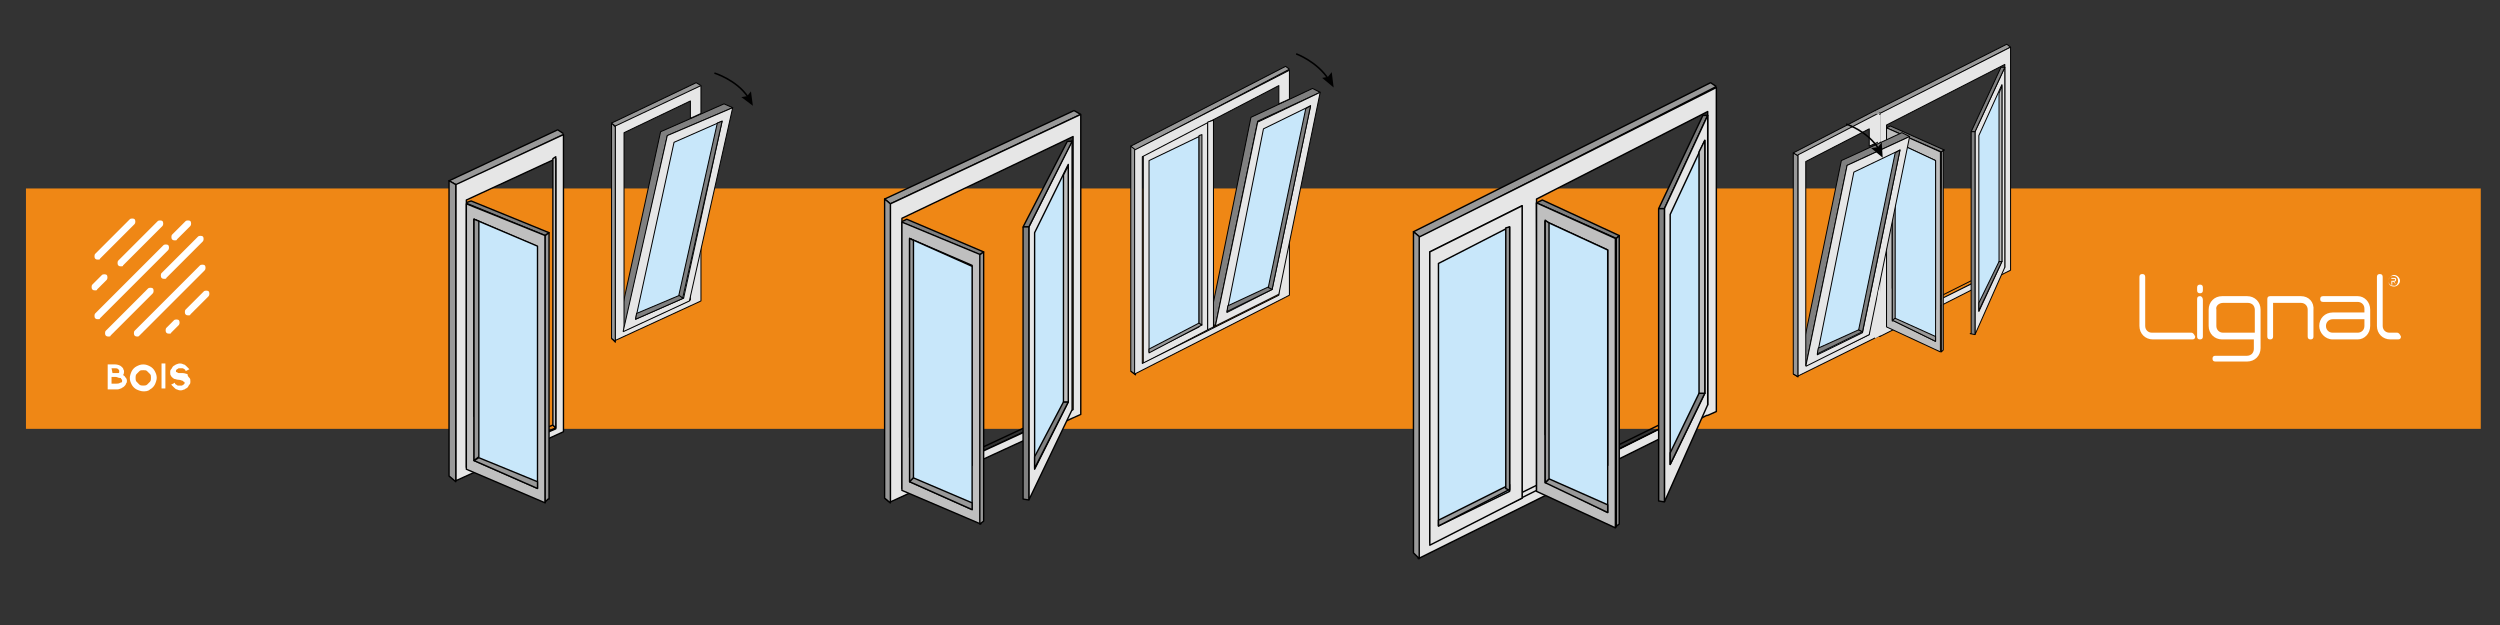 <?xml version="1.0" encoding="utf-8"?>
<!-- Generator: Adobe Illustrator 24.3.0, SVG Export Plug-In . SVG Version: 6.00 Build 0)  -->
<svg version="1.1" id="Calque_1" xmlns="http://www.w3.org/2000/svg" xmlns:xlink="http://www.w3.org/1999/xlink" x="0px" y="0px"
	 viewBox="0 0 260 65" style="enable-background:new 0 0 260 65;" xml:space="preserve">
<rect x="0" y="0" width="260" height="65" fill="#333333" stroke="none"/>
<style type="text/css">
	.st0{fill:#EF8715;}
	.st1{fill:none;}
	.st2{fill:#FFFFFF;}
	.st3{fill:none;stroke:#000000;stroke-width:0.145;stroke-linejoin:round;}
	.st4{fill:#999999;stroke:#000000;stroke-width:0.145;stroke-linejoin:round;}
	.st5{fill:#808080;stroke:#000000;stroke-width:0.145;stroke-linejoin:round;}
	.st6{fill:#E6E6E6;stroke:#000000;stroke-width:0.145;stroke-linejoin:round;}
	.st7{fill:#BFBFBF;stroke:#000000;stroke-width:0.145;stroke-linejoin:round;}
	.st8{fill:#C8E7FA;stroke:#000000;stroke-width:0.145;stroke-linejoin:round;}
	.st9{fill:none;stroke:#000000;stroke-width:0.144;stroke-linejoin:round;}
	.st10{fill:#999999;stroke:#000000;stroke-width:0.144;stroke-linejoin:round;}
	.st11{fill:#808080;stroke:#000000;stroke-width:0.144;stroke-linejoin:round;}
	.st12{fill:#E6E6E6;stroke:#000000;stroke-width:0.144;stroke-linejoin:round;}
	.st13{fill:#BFBFBF;stroke:#000000;stroke-width:0.144;stroke-linejoin:round;}
	.st14{fill:#C8E7FA;stroke:#000000;stroke-width:0.144;stroke-linejoin:round;}
	.st15{fill:#999999;stroke:#000000;stroke-width:0.15;stroke-linejoin:round;}
	.st16{fill:#E6E6E6;stroke:#000000;stroke-width:0.15;stroke-linejoin:round;}
	.st17{fill:none;stroke:#000000;stroke-width:0.15;stroke-linejoin:round;}
	.st18{fill:#C8E7FA;stroke:#000000;stroke-width:0.15;stroke-linejoin:round;}
	.st19{fill:#808080;stroke:#000000;stroke-width:0.15;stroke-linejoin:round;}
	.st20{fill:#BFBFBF;stroke:#000000;stroke-width:0.15;stroke-linejoin:round;}
	.st21{fill:#999999;stroke:#000000;stroke-width:0.105;stroke-linejoin:round;}
	.st22{fill:none;stroke:#000000;stroke-width:0.105;stroke-linejoin:round;}
	.st23{fill:#808080;stroke:#000000;stroke-width:0.105;stroke-linejoin:round;}
	.st24{fill:#E6E6E6;stroke:#000000;stroke-width:0.105;stroke-linejoin:round;}
	.st25{fill:#C8E7FA;stroke:#000000;stroke-width:0.105;stroke-linejoin:round;}
	.st26{fill:none;stroke:#000000;stroke-width:0.165;stroke-linejoin:round;}
	.st27{fill:#E6E6E6;stroke:#000000;stroke-width:0.106;stroke-linejoin:round;}
	.st28{fill:none;stroke:#000000;stroke-width:0.106;stroke-linejoin:round;}
	.st29{fill:#C8E7FA;stroke:#000000;stroke-width:0.106;stroke-linejoin:round;}
	.st30{fill:#999999;stroke:#000000;stroke-width:0.106;stroke-linejoin:round;}
	.st31{fill:#808080;stroke:#000000;stroke-width:0.106;stroke-linejoin:round;}
	.st32{fill:none;stroke:#000000;stroke-width:0.166;stroke-linejoin:round;}
	.st33{fill:none;stroke:#000000;stroke-width:0.104;stroke-linejoin:round;}
	.st34{fill:#999999;stroke:#000000;stroke-width:0.104;stroke-linejoin:round;}
	.st35{fill:#808080;stroke:#000000;stroke-width:0.104;stroke-linejoin:round;}
	.st36{fill:#E6E6E6;stroke:#000000;stroke-width:0.104;stroke-linejoin:round;}
	.st37{fill:#BFBFBF;stroke:#000000;stroke-width:0.104;stroke-linejoin:round;}
	.st38{fill:#C8E7FA;stroke:#000000;stroke-width:0.104;stroke-linejoin:round;}
	.st39{fill:#999999;stroke:#000000;stroke-width:0.104;stroke-linejoin:round;}
	.st40{fill:none;stroke:#000000;stroke-width:0.104;stroke-linejoin:round;}
	.st41{fill:#808080;stroke:#000000;stroke-width:0.104;stroke-linejoin:round;}
	.st42{fill:#E6E6E6;stroke:#000000;stroke-width:0.104;stroke-linejoin:round;}
	.st43{fill:#C8E7FA;stroke:#000000;stroke-width:0.104;stroke-linejoin:round;}
	.st44{fill:none;stroke:#000000;stroke-width:0.164;stroke-linejoin:round;}
	.st45{fill:#999999;}
	.st46{fill:#E6E6E6;}
</style>
<rect x="2.7" y="19.6" class="st0" width="255.3" height="25"/>
<g>
	<g>
		<g>
			<g>
				<line class="st1" x1="10.2" y1="26.7" x2="13.8" y2="23.1"/>
				<path class="st2" d="M10.2,27c-0.1,0-0.2,0-0.3-0.1s-0.1-0.4,0-0.5l3.6-3.6c0.1-0.1,0.4-0.1,0.5,0s0.1,0.4,0,0.5l-3.6,3.6
					C10.4,27,10.3,27,10.2,27z"/>
			</g>
		</g>
		<g>
			<g>
				<line class="st1" x1="9.9" y1="29.9" x2="10.9" y2="28.9"/>
				<path class="st2" d="M9.9,30.2c-0.1,0-0.2,0-0.3-0.1s-0.1-0.4,0-0.5l1-1c0.1-0.1,0.4-0.1,0.5,0s0.1,0.4,0,0.5l-1,1
					C10.1,30.2,10,30.2,9.9,30.2z"/>
			</g>
		</g>
		<g>
			<g>
				<line class="st1" x1="12.6" y1="27.4" x2="16.8" y2="23.2"/>
				<path class="st2" d="M12.6,27.7c-0.1,0-0.2,0-0.3-0.1s-0.1-0.4,0-0.5l4.1-4.1c0.1-0.1,0.4-0.1,0.5,0s0.1,0.4,0,0.5l-4.1,4.1
					C12.8,27.7,12.7,27.7,12.6,27.7z"/>
			</g>
		</g>
		<g>
			<g>
				<line class="st1" x1="10.2" y1="32.9" x2="17.3" y2="25.7"/>
				<path class="st2" d="M10.2,33.2c-0.1,0-0.2,0-0.3-0.1s-0.1-0.4,0-0.5l7.1-7.1c0.1-0.1,0.4-0.1,0.5,0s0.1,0.4,0,0.5l-7.1,7.1
					C10.4,33.2,10.3,33.2,10.2,33.2z"/>
			</g>
		</g>
		<g>
			<g>
				<line class="st1" x1="18.2" y1="24.6" x2="19.6" y2="23.3"/>
				<path class="st2" d="M18.2,25c-0.1,0-0.2,0-0.3-0.1c-0.1-0.1-0.1-0.4,0-0.5l1.4-1.4c0.1-0.1,0.4-0.1,0.5,0s0.1,0.4,0,0.5
					l-1.4,1.4C18.4,25,18.3,25,18.2,25z"/>
			</g>
		</g>
		<g>
			<g>
				<line class="st1" x1="11.3" y1="34.6" x2="15.7" y2="30.3"/>
				<path class="st2" d="M11.3,35c-0.1,0-0.2,0-0.3-0.1s-0.1-0.4,0-0.5l4.4-4.4c0.1-0.1,0.4-0.1,0.5,0s0.1,0.4,0,0.5l-4.4,4.4
					C11.5,35,11.4,35,11.3,35z"/>
			</g>
		</g>
		<g>
			<g>
				<line class="st1" x1="17.1" y1="28.6" x2="20.9" y2="24.9"/>
				<path class="st2" d="M17.1,29c-0.1,0-0.2,0-0.3-0.1c-0.1-0.1-0.1-0.4,0-0.5l3.8-3.8c0.1-0.1,0.4-0.1,0.5,0s0.1,0.4,0,0.5
					l-3.8,3.8C17.3,29,17.2,29,17.1,29z"/>
			</g>
		</g>
		<g>
			<g>
				<line class="st1" x1="14.3" y1="34.6" x2="21" y2="27.9"/>
				<path class="st2" d="M14.3,35c-0.1,0-0.2,0-0.3-0.1s-0.1-0.4,0-0.5l6.8-6.8c0.1-0.1,0.4-0.1,0.5,0s0.1,0.4,0,0.5l-6.8,6.8
					C14.4,35,14.4,35,14.3,35z"/>
			</g>
		</g>
		<g>
			<g>
				<line class="st1" x1="17.6" y1="34.4" x2="18.5" y2="33.5"/>
				<path class="st2" d="M17.6,34.7c-0.1,0-0.2,0-0.3-0.1c-0.1-0.1-0.1-0.4,0-0.5l0.8-0.8c0.1-0.1,0.4-0.1,0.5,0s0.1,0.4,0,0.5
					l-0.8,0.8C17.8,34.7,17.7,34.7,17.6,34.7z"/>
			</g>
		</g>
		<g>
			<g>
				<line class="st1" x1="19.6" y1="32.4" x2="21.6" y2="30.5"/>
				<path class="st2" d="M19.6,32.8c-0.1,0-0.2,0-0.3-0.1c-0.1-0.1-0.1-0.4,0-0.5l1.9-1.9c0.1-0.1,0.4-0.1,0.5,0s0.1,0.4,0,0.5
					l-1.9,1.9C19.8,32.8,19.7,32.8,19.6,32.8z"/>
			</g>
		</g>
	</g>
	<g>
		<path class="st2" d="M13.2,39.6c0,0.1,0,0.2-0.1,0.3c0,0.1-0.1,0.2-0.2,0.3c-0.1,0.1-0.2,0.1-0.3,0.2c-0.1,0-0.2,0.1-0.4,0.1h-1
			v-2.6H12c0.2,0,0.5,0.1,0.6,0.2c0.1,0.1,0.1,0.1,0.2,0.2c0,0.1,0.1,0.2,0.1,0.3s0,0.3-0.1,0.4l0,0c0.1,0.1,0.2,0.1,0.2,0.2
			C13.1,39.3,13.2,39.4,13.2,39.6z M11.7,38.8h0.4c0.1,0,0.1,0,0.1,0h0.1c0.1,0,0.1-0.1,0.1-0.1v-0.1c0-0.1,0-0.1-0.1-0.2
			c-0.1-0.1-0.2-0.1-0.3-0.1h-0.4L11.7,38.8L11.7,38.8z M12.7,39.6c0-0.1,0-0.1-0.1-0.2c0-0.1-0.1-0.1-0.2-0.1
			c-0.1,0-0.2-0.1-0.4-0.1h-0.4v0.7h0.5c0.1,0,0.3,0,0.4-0.1C12.7,39.8,12.7,39.7,12.7,39.6z"/>
		<path class="st2" d="M14.9,40.7c-0.2,0-0.5-0.1-0.7-0.2c-0.2-0.1-0.4-0.3-0.5-0.5s-0.2-0.4-0.2-0.7c0-0.2,0.1-0.5,0.2-0.7
			c0.1-0.2,0.3-0.4,0.5-0.5s0.4-0.2,0.7-0.2s0.5,0.1,0.7,0.2c0.2,0.1,0.4,0.3,0.5,0.5c0.1,0.2,0.2,0.4,0.2,0.7
			c0,0.2-0.1,0.5-0.2,0.7s-0.3,0.4-0.5,0.5C15.4,40.7,15.1,40.7,14.9,40.7z M14.9,38.5c-0.2,0-0.3,0-0.4,0.1
			c-0.1,0.1-0.2,0.2-0.3,0.3s-0.1,0.3-0.1,0.4s0,0.3,0.1,0.4c0.1,0.1,0.2,0.2,0.3,0.3s0.3,0.1,0.4,0.1s0.3,0,0.4-0.1
			c0.1-0.1,0.2-0.2,0.3-0.3s0.1-0.3,0.1-0.4c0-0.2,0-0.3-0.1-0.4c-0.1-0.1-0.2-0.2-0.3-0.3C15.2,38.5,15.1,38.5,14.9,38.5z"/>
		<path class="st2" d="M16.8,40.4v-2.6h0.4v2.6H16.8z"/>
		<path class="st2" d="M19.7,39.3c0.1,0.1,0.1,0.2,0.1,0.4c0,0.1,0,0.2-0.1,0.3s-0.1,0.2-0.2,0.3s-0.2,0.1-0.3,0.2
			c-0.1,0-0.2,0.1-0.4,0.1c-0.1,0-0.2,0-0.4-0.1c-0.1,0-0.2-0.1-0.3-0.2c-0.1-0.1-0.2-0.2-0.3-0.3l0.4-0.2v0.1l0.1,0.1
			c0.1,0,0.1,0.1,0.2,0.1s0.1,0,0.2,0s0.1,0,0.2,0S19,40,19.1,40c0.1-0.1,0.1-0.1,0.1-0.2c0,0,0-0.1-0.1-0.1L19,39.6
			c-0.1,0-0.2-0.1-0.4-0.1c-0.2,0-0.4-0.1-0.5-0.1c-0.1-0.1-0.3-0.2-0.3-0.3c-0.1-0.1-0.1-0.2-0.1-0.4c0-0.1,0-0.2,0.1-0.3
			s0.1-0.2,0.2-0.3s0.2-0.1,0.3-0.2c0.1,0,0.2-0.1,0.4-0.1c0.1,0,0.2,0,0.4,0.1c0.1,0,0.2,0.1,0.3,0.2c0.1,0.1,0.2,0.2,0.3,0.3
			l-0.4,0.2c0-0.1,0-0.1-0.1-0.2c-0.1,0-0.1-0.1-0.2-0.1s-0.1,0-0.2,0s-0.1,0-0.2,0s-0.1,0.1-0.2,0.1c-0.1,0.1-0.1,0.1-0.1,0.2
			c0,0.1,0,0.1,0.1,0.1c0,0,0.1,0.1,0.2,0.1c0,0,0.1,0,0.2,0s0.1,0,0.2,0c0.2,0,0.4,0.1,0.5,0.1C19.5,39.1,19.6,39.2,19.7,39.3z"/>
	</g>
</g>
<g>
	<g>
		<path class="st2" d="M248.4,29.2c0-0.3,0.3-0.6,0.6-0.6c0.3,0,0.6,0.3,0.6,0.6c0,0.3-0.3,0.6-0.6,0.6
			C248.6,29.8,248.4,29.6,248.4,29.2z M249.4,29.2c0-0.3-0.2-0.5-0.5-0.5c-0.3,0-0.5,0.2-0.5,0.5c0,0.3,0.2,0.5,0.5,0.5
			C249.2,29.8,249.4,29.5,249.4,29.2z M249.2,29.6L249.2,29.6l-0.3-0.3h-0.1v0.3h-0.1v-0.7h0.3c0.2,0,0.2,0.1,0.2,0.2
			c0,0.1-0.1,0.2-0.2,0.2L249.2,29.6z M248.9,29.2c0.1,0,0.2,0,0.2-0.1c0-0.1-0.1-0.1-0.2-0.1h-0.2v0.2H248.9z"/>
	</g>
	<path class="st2" d="M227.9,34.6h-4.1c-0.4,0-0.7-0.3-0.7-0.7v-5.1c0-0.2-0.1-0.3-0.3-0.3c-0.2,0-0.3,0.1-0.3,0.3v5.1
		c0,0.8,0.6,1.4,1.4,1.4h4.1c0.2,0,0.3-0.1,0.3-0.3C228.2,34.8,228.1,34.6,227.9,34.6z"/>
	<g>
		<path class="st2" d="M228.8,30.8c-0.2,0-0.3,0.1-0.3,0.3V35c0,0.2,0.1,0.3,0.3,0.3c0.2,0,0.3-0.1,0.3-0.3v-3.8
			C229.1,31,229,30.8,228.8,30.8z"/>
		<path class="st2" d="M228.8,29.6c-0.2,0-0.3,0.1-0.3,0.3v0.3c0,0.2,0.1,0.3,0.3,0.3c0.2,0,0.3-0.1,0.3-0.3v-0.3
			C229.1,29.7,229,29.6,228.8,29.6z"/>
	</g>
	<path class="st2" d="M233.7,30.8h-2.6c-0.8,0-1.4,0.6-1.4,1.4v1.7c0,0.8,0.6,1.4,1.4,1.4h3.3v1c0,0.2-0.1,0.4-0.2,0.5
		c-0.1,0.1-0.3,0.2-0.5,0.2h-3.3c-0.2,0-0.3,0.1-0.3,0.3c0,0.2,0.1,0.3,0.3,0.3h3.3c0.8,0,1.4-0.6,1.4-1.4v-4
		C235.1,31.4,234.5,30.8,233.7,30.8z M231.2,31.5h2.6c0.2,0,0.4,0.1,0.5,0.2c0.1,0.1,0.2,0.3,0.2,0.5v2.4h-3.3
		c-0.4,0-0.7-0.3-0.7-0.7v-1.7C230.4,31.8,230.8,31.5,231.2,31.5z"/>
	<path class="st2" d="M239.3,30.8l-3.2,0c-0.2,0-0.3,0.1-0.3,0.3V35c0,0.2,0.1,0.3,0.3,0.3c0.2,0,0.3-0.1,0.3-0.3v-3.5h2.9
		c0.4,0,0.7,0.3,0.7,0.7V35c0,0.2,0.1,0.3,0.3,0.3c0.2,0,0.3-0.1,0.3-0.3v-2.7C240.7,31.4,240.1,30.8,239.3,30.8z"/>
	<path class="st2" d="M245.2,30.8h-3.6c-0.2,0-0.3,0.1-0.3,0.3c0,0.2,0.1,0.3,0.3,0.3h3.6c0.4,0,0.7,0.3,0.7,0.7v0.4h-3.3
		c-0.8,0-1.4,0.6-1.4,1.4c0,0.7,0.6,1.4,1.4,1.4h2.6c0.7,0,1.3-0.6,1.3-1.4v-1.7C246.5,31.4,245.9,30.8,245.2,30.8z M245.2,34.6
		h-2.6c-0.4,0-0.7-0.3-0.7-0.7c0-0.4,0.3-0.7,0.7-0.7h3.3v0.7C245.9,34.3,245.6,34.6,245.2,34.6z"/>
	<path class="st2" d="M249.3,34.6h-0.8c-0.4,0-0.7-0.3-0.7-0.7v-5.1c0-0.2-0.1-0.3-0.3-0.3c-0.2,0-0.3,0.1-0.3,0.3v5.1
		c0,0.8,0.6,1.4,1.4,1.4h0.8c0.2,0,0.3-0.1,0.3-0.3C249.6,34.8,249.5,34.6,249.3,34.6z"/>
</g>
<g>
	<polygon class="st3" points="111,42.4 94.5,50.1 94.5,50.3 94.8,50.4 111,42.8 	"/>
	<polyline class="st4" points="112.4,11.9 92.6,21.2 92,20.7 111.7,11.5 112.4,11.9 	"/>
	<line class="st3" x1="93.7" y1="23.1" x2="93.7" y2="46.9"/>
	<polygon class="st5" points="101.9,26.5 93.7,23.1 94.3,22.8 102.3,26.2 	"/>
	<path class="st6" d="M93.8,50.8V22.7l17.8-8.5v28.4L93.8,50.8L93.8,50.8z M111.5,43.5l0.9-0.4l0,0V11.9l0,0l-19.8,9.3l0,0v31
		L111.5,43.5L111.5,43.5z"/>
	<polyline class="st6" points="107,52 107,23.6 111.5,14.6 111.5,42.6 107,52 	"/>
	<line class="st3" x1="92" y1="51.8" x2="92.6" y2="52.3"/>
	<line class="st3" x1="95" y1="25" x2="95" y2="45.3"/>
	<line class="st3" x1="106.9" y1="23.6" x2="106.4" y2="23.6"/>
	<polygon class="st5" points="106.4,23.6 111,14.7 111.5,14.7 107,23.6 	"/>
	<polygon class="st4" points="92.6,52.3 92.6,21.2 92,20.7 92,51.8 	"/>
	<g>
		<path class="st7" d="M93.8,23.1V51l8.2,3.5v-28L93.8,23.1z M94.6,45.5V24.8l0,0l0,0l0,0l6.5,2.8v20.8l0,0L94.6,45.5z"/>
	</g>
	<polygon class="st8" points="101.1,53 101.1,27.7 94.6,24.8 94.6,50.1 	"/>
	<polygon class="st4" points="95,49.7 95,25 94.6,24.8 94.6,50.1 	"/>
	<polygon class="st4" points="101.1,53 101.1,52.3 95,49.7 94.6,50.1 	"/>
	<polyline class="st5" points="106.4,23.6 107,23.6 107,52 107,52 106.4,51.9 106.4,51.9 106.4,23.6 	"/>
	<polygon class="st8" points="107.6,48.8 107.6,24.2 107.6,24.2 111.1,17.1 111.1,41.8 	"/>
	<polygon class="st5" points="110.6,41.8 107.6,47.5 107.6,48.7 111.1,41.8 	"/>
	<polygon class="st7" points="110.6,37.4 110.6,18.2 111.1,17.2 111.1,41.8 110.6,41.8 	"/>
	<polygon class="st4" points="101.9,54.5 102.3,54.2 102.3,54.2 102.3,26.2 102.3,26.2 101.9,26.5 	"/>
</g>
<g>
	<polygon class="st9" points="57.5,44.2 49.3,47.8 49.3,48.1 49.6,48.2 57.8,44.5 	"/>
	<polyline class="st10" points="47.4,19.2 46.7,18.8 58,13.5 58.6,13.9 	"/>
	<line class="st9" x1="48.5" y1="21.1" x2="48.5" y2="44.7"/>
	<polygon class="st11" points="56.7,24.5 48.4,21.1 49,20.9 57.1,24.2 	"/>
	<path class="st12" d="M48.5,48.6V20.8l9.3-4.3v28.1L48.5,48.6L48.5,48.6z M58.6,44.9V14l-11.2,5.2l0,0V50L58.6,44.9z"/>
	<line class="st9" x1="46.7" y1="49.5" x2="47.4" y2="50"/>
	<line class="st9" x1="49.8" y1="23" x2="49.8" y2="43.1"/>
	<polygon class="st10" points="47.4,50.1 47.4,19.2 46.7,18.8 46.7,49.5 	"/>
	<g>
		<path class="st13" d="M48.5,21.2v27.6l8.2,3.5V24.5L48.5,21.2z M49.3,43.3V22.8l0,0l0,0l0,0l6.5,2.8v20.6l0,0L49.3,43.3z"/>
	</g>
	<polygon class="st14" points="55.9,50.8 55.9,25.6 49.3,22.8 49.3,47.9 	"/>
	<polygon class="st10" points="49.8,47.5 49.8,23 49.3,22.8 49.3,47.9 	"/>
	<polygon class="st10" points="55.9,50.8 55.9,50.1 49.8,47.6 49.3,47.9 	"/>
	<polygon class="st13" points="57.8,44.5 57.8,16.3 57.5,16.5 57.5,44.2 	"/>
	<polygon class="st10" points="56.7,52.2 57,51.9 57.1,51.9 57.1,24.2 57.1,24.2 56.7,24.5 	"/>
</g>
<g>
	<polyline class="st15" points="178.5,9 147.7,24.7 147,24.1 177.9,8.6 178.5,9 	"/>
	<path class="st16" d="M178.5,9.1l-19.8,10l-11.2,5.6v33.4l30-14.9h0.1l0.9-0.4l0,0V9.1L178.5,9.1z M158.3,51.8l-9.5,4.6h-0.1V26.2
		l9.6-4.8V51.8z M177.6,42.1l-17.7,8.8h-0.1V20.7l17.8-9.1V42.1z"/>
	<polygon class="st15" points="147.6,58.1 147.6,24.6 147,24.1 147,57.5 	"/>
	<polygon class="st17" points="177.2,41.9 156.9,51.9 157.2,52.3 177.2,42.3 	"/>
	<line class="st17" x1="159.8" y1="21.1" x2="159.9" y2="46.7"/>
	<line class="st17" x1="161.1" y1="23.2" x2="161.1" y2="45"/>
	<line class="st17" x1="148.7" y1="26.7" x2="148.7" y2="52.3"/>
	<line class="st17" x1="150" y1="28.7" x2="150" y2="50.6"/>
	<g>
		<path class="st16" d="M148.7,26.2v30.5l9.6-4.9V21.4L148.7,26.2z"/>
	</g>
	<polygon class="st18" points="157,51.1 157,23.6 149.6,27.4 149.6,54.7 	"/>
	<polygon class="st15" points="157,50.9 157,50.4 149.6,54.1 149.6,54.7 	"/>
	<polygon class="st19" points="168.1,24.8 159.8,21.1 160.4,20.8 168.4,24.5 	"/>
	<g>
		<path class="st20" d="M159.8,21.1v30l8.2,3.8V24.8L159.8,21.1z M160.7,45.2V23l0,0l0,0l0,0l6.5,3v22.4l0,0L160.7,45.2z"/>
	</g>
	<polygon class="st18" points="167.2,53.3 167.2,26 160.7,23 160.7,50.1 	"/>
	<polygon class="st15" points="167.2,53.3 167.2,52.5 161.1,49.8 160.7,50.2 	"/>
	<polygon class="st15" points="168,54.8 168.4,54.5 168.4,54.5 168.4,24.5 168.4,24.5 168.1,24.8 168.1,54.8 	"/>
	<polygon class="st15" points="161.1,49.8 161.1,23.2 160.7,22.9 160.7,50.2 	"/>
	<g>
		<line class="st17" x1="173.1" y1="21.7" x2="172.5" y2="21.7"/>
		<polygon class="st19" points="172.5,21.7 177.1,12 177.6,12 173.1,21.7 		"/>
		<polyline class="st16" points="173.1,52.2 173.1,21.7 177.6,12 177.6,42.1 173.1,52.2 		"/>
		<polyline class="st19" points="172.5,21.7 173.1,21.7 173.1,52.2 173.1,52.2 172.5,52.1 172.5,52.1 172.5,21.7 		"/>
		<polygon class="st18" points="173.7,48.3 173.7,22.3 173.7,22.3 177.3,14.6 177.3,40.9 		"/>
		<polygon class="st19" points="176.7,40.9 173.7,47.1 173.7,48.3 177.3,40.9 		"/>
		<polygon class="st20" points="176.7,36.4 176.7,15.8 177.3,14.6 177.3,40.9 176.7,40.9 		"/>
	</g>
	<polygon class="st15" points="157,51 157,23.6 156.6,23.7 156.6,50.8 	"/>
</g>
<g>
	<polygon class="st21" points="64,35.6 64,13.2 63.6,12.8 63.6,35.2 	"/>
	<line class="st22" x1="63.6" y1="35.2" x2="64" y2="35.5"/>
	<polygon class="st23" points="76.2,11.2 69.4,14.1 64.9,34.5 64.3,33.9 68.7,13.7 75.3,10.8 	"/>
	<polyline class="st21" points="72.9,9 64.1,13.2 63.6,12.8 72.4,8.6 72.9,8.9 72.9,8.9 	"/>
	<path class="st24" d="M72.9,24.8l-1.1,5.1v1.3l-6.9,3.2l0,0V13.8l6.9-3.3v1.8l1.1-0.5V8.9L64,13.1v22.3l8.9-4.1V24.8z"/>
	<polyline class="st24" points="64.8,34.5 69.4,14.1 76.2,11.2 71.7,31.3 64.8,34.5 	"/>
	<polygon class="st25" points="75.1,12.6 70.1,14.8 66.1,33.2 71.1,31 	"/>
	<polygon class="st23" points="66.2,32.6 70.7,30.7 71.1,31 66.1,33.2 	"/>
	<polygon class="st23" points="75.1,12.6 74.6,12.8 70.6,30.7 71,31 	"/>
	<g>
		<g>
			<path class="st26" d="M74.3,7.6c0,0,2.3,0.7,3.5,2.5"/>
			<g>
				<polygon points="77.1,10.1 77.7,10 78.1,9.5 78.3,11 				"/>
			</g>
		</g>
	</g>
</g>
<g>
	<rect x="125.3" y="12.4" class="st27" width="0.9" height="22.1"/>
	<g>
		<line class="st28" x1="119.8" y1="17.9" x2="119.8" y2="33.5"/>
		<g>
			<path class="st27" d="M118.9,16.1v21.7l6.7-3.5V12.6L118.9,16.1z"/>
		</g>
		<polygon class="st29" points="124.7,34 124.7,14.2 119.5,16.7 119.5,36.6 		"/>
		<polygon class="st30" points="125,33.8 124.7,33.6 119.5,36.3 119.5,36.7 		"/>
		<polygon class="st30" points="125,33.8 125,14 124.7,14.1 124.7,33.6 		"/>
	</g>
	<polygon class="st30" points="118.1,39 118.1,15.5 117.6,15.2 117.6,38.6 	"/>
	<line class="st28" x1="117.6" y1="38.6" x2="118" y2="38.9"/>
	<polygon class="st31" points="137.3,9.6 130.8,12.6 126.4,33.9 125.8,33.4 130.1,12.2 136.5,9.2 	"/>
	<polyline class="st30" points="134.1,7.2 118.1,15.6 117.6,15.2 133.7,6.9 134.1,7.2 134.1,7.2 	"/>
	<path class="st27" d="M134.1,23.9l-1.1,5.4v1.4l-14.2,7.1l0,0V16.3L133,8.9v1.9l1.1-0.5v-3L118,15.6v23.3l16.1-8.2L134.1,23.9z"/>
	<polygon class="st27" points="126.4,33.9 130.8,12.7 137.3,9.6 133,30.6 	"/>
	<polygon class="st29" points="136.3,11 131.4,13.4 127.6,32.5 132.3,30.1 	"/>
	<polygon class="st31" points="127.7,31.8 132,29.8 132.3,30.1 127.6,32.4 	"/>
	<polygon class="st31" points="136.3,11 135.8,11.3 131.9,29.9 132.3,30.1 	"/>
	<g>
		<g>
			<path class="st32" d="M134.8,5.6c0,0,2.2,0.8,3.4,2.7"/>
			<g>
				<polygon points="137.5,8.1 138.1,8 138.5,7.5 138.7,9.1 				"/>
			</g>
		</g>
	</g>
	<polyline class="st27" points="126.4,33.9 125.6,34.3 125.6,12.7 126.2,12.5 126.2,34 	"/>
</g>
<g>
	<g>
		<polygon class="st33" points="208.2,27.6 196.8,33.3 196.8,33.5 197,33.6 208.2,27.9 		"/>
		<polyline class="st34" points="209.1,4.9 195.5,11.9 195,11.5 208.7,4.6 209.1,4.9 		"/>
		<line class="st33" x1="196.2" y1="13.3" x2="196.2" y2="31"/>
		<polygon class="st35" points="201.9,15.8 196.2,13.3 196.6,13.1 202.2,15.6 		"/>
		<path class="st36" d="M196.2,33.9l0-20.9l12.3-6.3v21.1L196.2,33.9L196.2,33.9z M208.5,28.4l0.6-0.3h0V4.9h0l-13.6,6.9v0V35
			L208.5,28.4L208.5,28.4z"/>
		<polyline class="st36" points="205.4,34.8 205.4,13.7 208.5,7 208.5,27.8 205.4,34.8 		"/>
		<line class="st33" x1="195" y1="34.6" x2="195.5" y2="35"/>
		<line class="st35" x1="197.1" y1="14.7" x2="197.1" y2="29.8"/>
		<line class="st33" x1="205.4" y1="13.7" x2="205" y2="13.7"/>
		<polygon class="st35" points="205,13.7 208.1,7 208.5,7 205.4,13.7 		"/>
		<polygon class="st34" points="195.5,35 195.5,11.9 195,11.5 195,34.6 		"/>
		<g>
			<path class="st37" d="M196.2,13.3V34l5.6,2.6V15.8L196.2,13.3z M196.8,30V14.6l0,0l0,0l0,0l4.5,2.1l0,15.5l0,0L196.8,30z"/>
		</g>
		<polygon class="st38" points="201.3,35.5 201.3,16.7 196.8,14.6 196.8,33.3 		"/>
		<polygon class="st34" points="197.1,33.1 197.1,14.7 196.8,14.5 196.8,33.4 		"/>
		<polygon class="st34" points="201.3,35.5 201.3,35 197.1,33.1 196.8,33.3 		"/>
		<polyline class="st35" points="205,13.7 205.4,13.7 205.4,34.8 205.4,34.8 204.9,34.7 205,34.7 205,13.7 		"/>
		<polygon class="st38" points="205.8,32.4 205.8,14.1 205.8,14.1 208.2,8.8 208.2,27.2 		"/>
		<polygon class="st35" points="207.9,27.2 205.8,31.5 205.8,32.3 208.2,27.2 		"/>
		<polygon class="st37" points="207.9,23.9 207.9,9.7 208.2,8.9 208.2,27.2 207.9,27.2 		"/>
		<polygon class="st34" points="201.9,36.6 202.1,36.4 202.1,36.4 202.1,15.6 202.2,15.6 201.9,15.8 201.9,36.6 		"/>
	</g>
	<g>
		<polygon class="st39" points="187,39.2 187,16.2 186.5,15.9 186.5,38.9 		"/>
		<line class="st40" x1="186.5" y1="38.9" x2="187" y2="39.2"/>
		<polygon class="st41" points="198.6,14.2 192.1,17.2 187.8,38.1 187.2,37.6 191.5,16.7 197.8,13.8 		"/>
		<polyline class="st39" points="195.5,11.9 187,16.2 186.5,15.9 195,11.5 195.5,11.8 195.5,11.9 		"/>
		<path class="st42" d="M195.5,28.2l-1.1,5.3v1.3l-6.6,3.2l0,0l0-21.2l6.6-3.4l0,1.8l1.1-0.5l0-3l-8.5,4.4v23l8.5-4.2L195.5,28.2z"
			/>
		<polyline class="st42" points="187.8,38.1 192.1,17.2 198.6,14.2 194.4,34.8 187.8,38.1 		"/>
		<polygon class="st43" points="197.6,15.6 192.8,17.9 189,36.9 193.7,34.6 		"/>
		<polygon class="st41" points="189.1,36.2 193.3,34.3 193.7,34.5 189,36.8 		"/>
		<polygon class="st41" points="197.6,15.6 197.1,15.9 193.3,34.3 193.7,34.5 		"/>
		<g>
			<g>
				<path class="st44" d="M192,12.9c0,0,2.2,0.7,3.4,2.6"/>
				<g>
					<polygon points="194.6,15.4 195.3,15.3 195.7,14.8 195.8,16.4 					"/>
				</g>
			</g>
		</g>
	</g>
	<polygon class="st45" points="195,11.6 195.2,11.5 195.6,11.8 195.2,11.9 	"/>
	<polygon class="st46" points="195.3,12 195.6,11.9 195.6,14.7 195.3,14.9 	"/>
	<polygon class="st46" points="195.3,30.5 195.6,29.2 195.7,34.8 195,35.2 	"/>
</g>
</svg>

